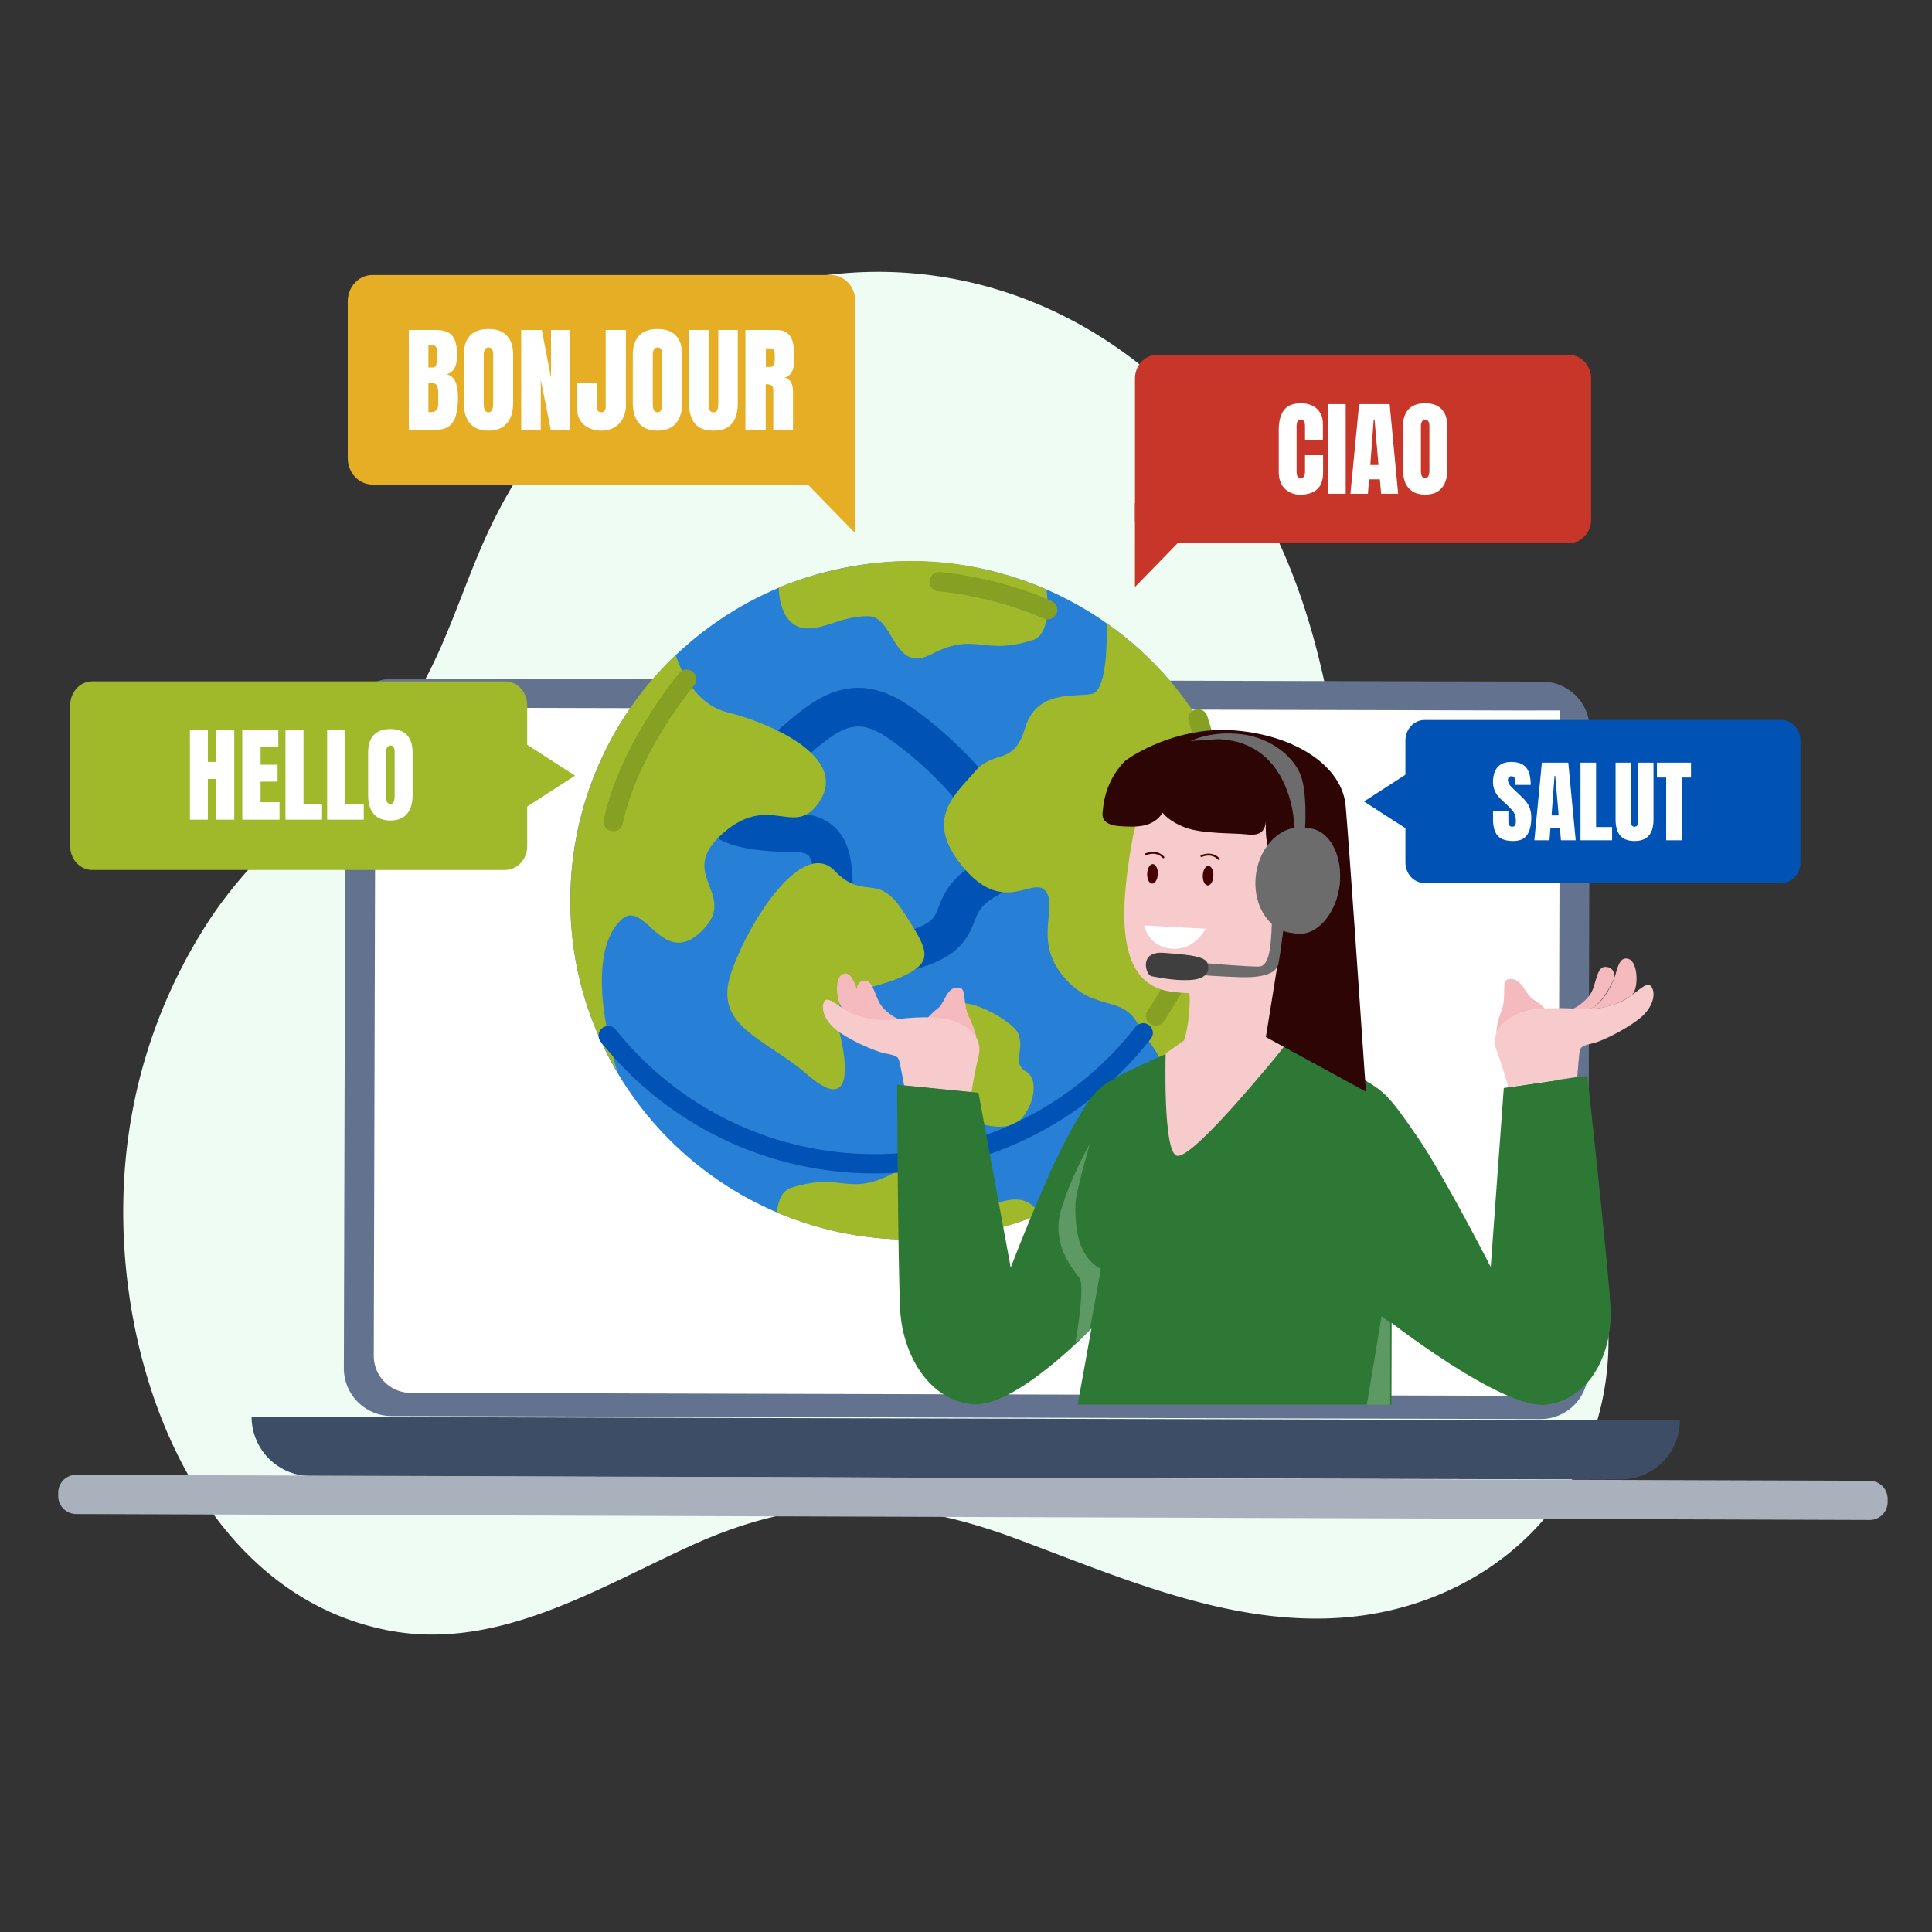 <svg width="50" height="50" fill="none" xmlns="http://www.w3.org/2000/svg"><rect width="100%" height="100%" fill="#333333" stroke="none"/><path d="M21.786 7.077c3.233-.288 6.611.906 9.183 3.734 2.814 3.095 3.474 6.87 3.962 11.023.14 1.196.343 2.408.852 3.493.948 2.024 2.881 3.083 4.23 4.719 1.682 2.042 2.09 5.068 1.036 7.517-1.093 2.542-3.489 3.982-5.963 4.268-3.045.351-5.975-.965-8.827-2.024-2.977-1.106-5.51-1.115-8.375.194-2.479 1.132-5.039 2.735-7.842 2.192C4.854 41.19 2.593 34.606 3.323 29.4a13.61 13.61 0 0 1 2.13-5.643c1.213-1.815 2.972-3.129 4.464-4.649.48-.488.867-1.087 1.187-1.715.593-1.165.98-2.449 1.534-3.637 1.884-4.043 5.42-6.347 9.148-6.679z" fill="#EEFCF4"/><path d="M13.273 36.938c.566.112 1.132.22 1.701.32h.594l-2.293-.32h-.002z" fill="#BFD2FF"/><path d="m39.862 36.725-29.734-.079a1.235 1.235 0 0 1-1.229-1.23l.044-16.629a1.23 1.23 0 0 1 1.235-1.224l29.734.078a1.23 1.23 0 0 1 1.229 1.231L41.097 35.5a1.228 1.228 0 0 1-1.235 1.225z" fill="#63738F"/><path d="M25.192 17.988a.146.146 0 0 1-.092.136.148.148 0 0 1-.192-.08.147.147 0 0 1 .138-.204.148.148 0 0 1 .104.043.147.147 0 0 1 .042.105z" fill="#333842"/><path d="m43.476 36.761-36.965-.097A1.536 1.536 0 0 0 8.044 38.2l33.89.089a1.536 1.536 0 0 0 1.542-1.528z" fill="#3E4D66"/><path d="m10.633 36.047 28.727.076h.001a.965.965 0 0 0 .965-.957l.042-15.816-.003-.964-.958.002-28.727-.076a.964.964 0 0 0-.965.957l-.042 15.817a.958.958 0 0 0 .96.961z" fill="#fff"/><path d="M32.373 23.337c-.018 4.847-3.976 8.761-8.84 8.743-4.863-.017-8.79-3.961-8.772-8.808.018-4.847 3.976-8.762 8.839-8.745 4.863.019 8.791 3.963 8.773 8.81z" fill="#277FD6"/><path d="M25.568 22.738c-1.243.694-.379 1.336-1.851 1.816-1.471.48-1.86.582-2.07-.553-.21-1.135.247-2.452-1.092-2.45-1.341 0-2.808-.289-1.233-1.356 1.576-1.069 2.326-2.615 3.925-1.518 1.6 1.095 3.564 3.365 2.32 4.06z" stroke="#0052B4" stroke-miterlimit="10" stroke-linecap="round" stroke-linejoin="round"/><path d="M20.154 15.203s-.012 1.044.739 1.06c.471.01.894-.316 1.575-.316.683 0 .637 1.5 1.637.984 1.154-.596 1.315.052 2.624-.366.53-.169.353-1.31.353-1.31-1.6-.683-3.963-1.216-6.928-.053zm3.38 16.878a8.81 8.81 0 0 0 3.36-.649c-.105-.206-.284-.381-.588-.388-.471-.01-.894.316-1.576.316s-.636-1.5-1.636-.983c-1.155.596-1.315-.052-2.624.365-.24.077-.336.355-.367.635a8.813 8.813 0 0 0 3.43.704zm.661-4.955c.377.737-.467.798.247 1.408.714.61 1.38.707 1.765.57.446-.157.76-1.119.36-1.364-.4-.246-.044-.517-.211-.983-.094-.258-1.064-.896-1.667-.795-.485.081-.661.836-.494 1.164zm5.182 2.773a8.758 8.758 0 0 0-.738-13.77c.007.21.044 1.744-.384 1.829-.463.09-1.428-.11-1.727.887-.3.997-.796.533-1.304 1.13-.507.597-1.34 1.239-.283 2.486 1.058 1.248 1.8.19 2.123.606.323.417-.328 1.265.454 2.2.782.937 1.513.465 1.93 1.233.418.769.834.816.461 1.782-.24.622-.465 1.149-.532 1.617zm-14.616-6.608a8.562 8.562 0 0 0 1.21 4.433c-.596-2.057-.482-3.383.116-3.928.598-.546 1.05 1.282 2.061.311 1.012-.972-.682-1.448.56-2.54 1.242-1.091 1.879.19 2.525-.865.644-1.054-1.047-1.916-2.421-2.272-.745-.192-1.134-.917-1.325-1.473-1.677 1.566-2.717 3.863-2.726 6.334zm6.832-.762c.785.81 1.104.019 1.772 1.047.667 1.027.825 1.303-.006 1.694-.83.39-1.936.308-1.664 1.33.273 1.026.347 2.205-.793 1.217-1.142-.987-2.483-1.247-1.963-2.69.518-1.446 1.867-3.407 2.654-2.598z" fill="#A0B92B"/><path d="M29.585 26.73a8.801 8.801 0 0 1-6.984 3.388 8.8 8.8 0 0 1-6.86-3.316" stroke="#0052B4" stroke-width=".5" stroke-miterlimit="10" stroke-linecap="round" stroke-linejoin="round"/><path d="M31.004 18.604a8.74 8.74 0 0 1 .437 2.77 8.716 8.716 0 0 1-1.533 4.918M17.77 17.579s-1.486 1.762-1.898 3.684m8.433-6.208s1.403.105 2.806.725" stroke="#85A022" stroke-width=".5" stroke-miterlimit="10" stroke-linecap="round" stroke-linejoin="round"/><path d="m48.382 39.337-46.41-.154a.468.468 0 0 1-.466-.467v-.084a.464.464 0 0 1 .47-.464l46.41.154a.468.468 0 0 1 .466.467v.084a.464.464 0 0 1-.47.464z" fill="#A9B1BD"/><path d="M1.816 21.9c0 .34.256.615.572.615h10.684c.316 0 .572-.275.572-.615v-3.652c0-.34-.256-.615-.572-.615H2.388c-.315 0-.571.275-.571.615V21.9z" fill="#A0B92B"/><path d="m14.883 20.074-1.345.867v-1.734l1.345.867z" fill="#A0B92B"/><path d="M10.103 21.235c-.187 0-.33-.056-.429-.168-.098-.113-.147-.276-.147-.488v-1.104c0-.2.049-.35.146-.453.098-.103.241-.155.43-.155.188 0 .33.052.428.155.098.103.147.254.147.453v1.104c0 .212-.05.375-.149.488-.098.111-.24.168-.426.168zm.004-.429c.07 0 .106-.068.106-.204v-1.135c0-.115-.035-.172-.104-.172-.078 0-.116.059-.116.176v1.133c0 .073.008.125.026.156.018.03.047.046.088.046zm-1.64.407v-2.325h.467v1.929h.48v.396h-.947zm-1.079 0v-2.325h.467v1.929h.48v.396h-.947zm-1.118 0v-2.325h.933v.45h-.459v.452h.44v.438h-.44v.532h.49v.453H6.27zm-1.355 0v-2.325h.464v.831h.22v-.83h.464v2.324h-.464V20.16h-.22v1.054h-.464z" fill="#fff"/><path d="M9 11.857c0 .377.284.683.636.683h11.866c.35 0 .635-.306.635-.683V7.8c0-.377-.284-.683-.635-.683H9.636c-.351 0-.636.306-.636.683v4.057z" fill="#E5AE25"/><path d="M19.292 11.121V8.54h.795c.133 0 .233.03.3.091.068.06.114.144.136.253.024.107.035.234.035.38 0 .14-.018.253-.054.337a.307.307 0 0 1-.202.174.23.23 0 0 1 .171.122c.033.064.05.146.05.248v.977h-.51v-1.01c0-.076-.016-.122-.048-.14a.3.3 0 0 0-.149-.028v1.178h-.524zm.527-1.625h.126c.071 0 .107-.078.107-.234 0-.1-.008-.166-.024-.198-.015-.03-.045-.047-.088-.047h-.12v.479zm-1.355 1.649c-.216 0-.375-.06-.477-.18-.103-.122-.154-.3-.154-.535V8.54h.504v1.871c0 .043.002.085.007.125.005.039.016.071.034.096.018.026.046.039.086.039.04 0 .069-.013.086-.037a.206.206 0 0 0 .033-.098c.005-.04.007-.082.007-.125V8.54h.504v1.89c0 .235-.051.413-.154.534-.102.12-.26.181-.476.181zm-1.448 0c-.207 0-.365-.062-.475-.186-.11-.126-.164-.306-.164-.542V9.191c0-.221.054-.39.162-.504.11-.114.268-.171.477-.171.21 0 .368.057.476.171.109.115.163.283.163.504v1.226c0 .236-.055.416-.165.542-.109.124-.267.186-.474.186zm.005-.475c.078 0 .117-.076.117-.228v-1.26c0-.127-.038-.191-.114-.191-.087 0-.13.065-.13.195v1.259c0 .08.01.138.03.173.02.034.052.052.097.052zm-1.456.475a.745.745 0 0 1-.32-.068.54.54 0 0 1-.23-.199.604.604 0 0 1-.083-.327v-.647h.512v.616c0 .045.009.081.027.109.018.027.048.04.088.04.077 0 .116-.047.116-.142V8.54h.523v1.937a.744.744 0 0 1-.081.356.58.58 0 0 1-.224.232.656.656 0 0 1-.328.081zm-2.076-.024V8.54h.533l.238 1.237V8.54h.5v2.582h-.505l-.26-1.29v1.29h-.506zm-.848.024c-.207 0-.365-.062-.475-.186-.11-.126-.164-.306-.164-.542V9.191c0-.221.054-.39.162-.504.11-.114.268-.171.477-.171.21 0 .368.057.476.171.109.115.163.283.163.504v1.226c0 .236-.055.416-.165.542-.109.124-.267.186-.474.186zm.005-.475c.078 0 .117-.076.117-.228v-1.26c0-.127-.038-.191-.114-.191-.087 0-.13.065-.13.195v1.259c0 .08.01.138.03.173.02.034.052.052.097.052zm-2.066.451V8.54h.702c.189 0 .326.046.411.138.086.091.13.242.13.452v.113c0 .121-.022.22-.067.295a.31.31 0 0 1-.198.148c.116.03.194.098.234.207.04.108.06.24.06.395 0 .167-.016.313-.047.438a.54.54 0 0 1-.17.292c-.083.07-.2.104-.353.104h-.702zm.507-1.61h.106c.048 0 .079-.018.092-.055a.386.386 0 0 0 .02-.133v-.26c0-.083-.036-.125-.11-.125h-.108v.574zm.051 1.156c.135 0 .202-.064.202-.191v-.323a.368.368 0 0 0-.034-.173c-.022-.043-.063-.065-.124-.065h-.095v.749a.663.663 0 0 0 .051.003z" fill="#fff"/><path d="M22.137 11.395v2.408l-2.344-2.409h2.345z" fill="#E5AE25"/><path d="M41.179 13.443c0 .34-.256.614-.571.614H29.943c-.315 0-.57-.275-.57-.614V9.797c0-.338.255-.613.57-.613h10.665c.315 0 .57.274.57.613v3.646z" fill="#C83629"/><path d="M36.883 12.8c-.186 0-.328-.055-.427-.167-.098-.112-.147-.275-.147-.486v-1.103c0-.199.049-.35.146-.452.097-.103.24-.155.428-.155s.33.052.428.155c.097.103.146.253.146.452v1.102c0 .212-.049.375-.148.487-.098.112-.24.168-.426.168zm.004-.427c.07 0 .106-.068.106-.204v-1.133c0-.114-.034-.171-.103-.171-.078 0-.117.058-.117.175v1.132c0 .072.01.123.027.155.018.03.047.046.087.046zm-1.938.407.225-2.321h.79l.22 2.32h-.44l-.033-.374h-.28l-.03.375h-.452zm.514-.745h.212l-.102-1.18h-.021l-.089 1.18zm-1.086.745v-2.321h.45v2.32h-.45zm-.722.02a.547.547 0 0 1-.408-.156c-.102-.105-.153-.251-.153-.44v-1.07c0-.225.044-.398.133-.517.09-.12.236-.18.438-.18.11 0 .209.02.294.061.087.04.154.101.204.182.05.08.074.181.074.303v.401h-.463v-.343c0-.069-.009-.116-.027-.14-.017-.024-.045-.036-.082-.036-.043 0-.072.015-.087.047a.285.285 0 0 0-.022.124v1.162c0 .064.009.11.027.136.02.026.047.04.082.04.04 0 .068-.017.084-.05a.276.276 0 0 0 .025-.126v-.418h.468v.44c0 .203-.051.351-.155.443-.103.092-.247.138-.432.138z" fill="#fff"/><path d="M29.372 13.027v2.165l2.107-2.165h-2.107z" fill="#C83629"/><path d="M46.596 22.322c0 .293-.22.531-.494.531h-9.235c-.273 0-.495-.238-.495-.532v-3.157c0-.293.222-.531.495-.531h9.235c.273 0 .494.238.494.532v3.157z" fill="#0052B4"/><path d="M43.12 21.747v-1.624h-.24v-.386h.883v.386h-.24v1.624h-.403zm-.819.018c-.168 0-.291-.047-.37-.14-.08-.095-.12-.233-.12-.416v-1.472h.392v1.456c0 .034.002.066.006.097a.166.166 0 0 0 .026.075c.014.02.036.03.066.03.032 0 .054-.01.068-.028a.158.158 0 0 0 .025-.077.779.779 0 0 0 .006-.097v-1.456h.392v1.472c0 .183-.04.321-.12.416-.079.093-.202.14-.37.14zm-1.398-.018v-2.01h.403v1.667h.415v.343h-.818zm-1.194 0 .194-2.01h.684l.192 2.01h-.382l-.028-.324h-.243l-.026.324h-.391zm.445-.645h.184l-.089-1.023h-.018l-.077 1.023zm-.995.663c-.184 0-.317-.045-.399-.137-.08-.091-.121-.237-.121-.436v-.197h.398v.252c0 .046.007.083.021.11.014.025.04.038.075.038.036 0 .061-.01.075-.032.015-.021.022-.056.022-.105a.547.547 0 0 0-.018-.154.332.332 0 0 0-.065-.119 1.21 1.21 0 0 0-.124-.132l-.181-.172a.584.584 0 0 1-.203-.436c0-.171.04-.302.119-.391.08-.09.196-.135.347-.135.185 0 .316.049.393.147.078.098.117.248.117.448h-.41v-.138a.084.084 0 0 0-.024-.064.087.087 0 0 0-.063-.023c-.032 0-.056.009-.072.027a.104.104 0 0 0-.021.069c0 .028.008.058.023.091.015.033.045.07.09.113l.233.223c.046.044.09.09.128.14a.6.6 0 0 1 .094.172.697.697 0 0 1 .036.237c0 .189-.035.337-.106.444-.07.107-.19.16-.364.16z" fill="#fff"/><path d="m35.3 20.742 1.163.75v-1.5l-1.162.75z" fill="#0052B4"/><path d="M24.007 26.35s.054-.092.255-.245c.2-.152.223-.548.522-.549.219 0 .13.216.243.64.032.118.2.367.255.719 0 0-.332-.584-1.275-.565zm-2.17-.223c-.187-.121-.265-.812-.031-.914.233-.103.316.275.4.446.102.205.442.796.817.755 0 0-.639.07-1.187-.287z" fill="#F4BABD"/><path d="M22.181 25.658s-.05-.264.196-.279c.246-.015.264.498.495.725.23.227.408.279.408.279l-.32.033s-.296.098-.779-.758z" fill="#F4BABD"/><path d="M23.4 28.095s-.093-.503-.122-.616c-.03-.112-.048-.16-.339-.21-.29-.048-1.02-.385-1.316-.63-.296-.245-.388-.564-.287-.727.102-.163.418.204.768.34.35.135.723.174 1.035.133.312-.04 1.185-.137 1.632.07.448.205.651.5.551.891-.1.392-.18.92-.18.92l-1.742-.171z" fill="#F7CACC"/><path d="M28.81 27.934c-.47.24-.64.502-1.19 1.5-.552 1.003-1.463 3.372-1.463 3.372l-.834-4.527-2.106-.207s.021 4.674.079 5.82c.058 1.15.733 2.333 1.857 2.45 1.126.117 3.136-2.005 3.136-2.005s.422-1.212.605-2.262c.183-1.045-.083-4.141-.083-4.141z" fill="#2E7836"/><path d="M30.204 27.265s-1.251.536-1.393.67c-.142.133-.77 2.249-.91 3.068-.14.822.167 1.653.625 1.836l-.637 3.513h8.122s.013-6.974.02-7.31c.01-.337-.012-.658-.58-1.01-.565-.35-1.385-.616-2.017-1.18 0 0-1.49 1.672-2.178 1.674-.688.002-1.052-1.26-1.052-1.26z" fill="#2E7836"/><path d="M28.21 29.594s-.38 1.28-.379 1.585c.002.306-.039 1.302.66 1.659l-.293 1.614-.367.3s.261-1.471.107-1.676c-.155-.205-.724-.858-.49-1.712.236-.854.761-1.77.761-1.77z" fill="#8BBB90" style="mix-blend-mode:multiply" opacity=".5"/><path d="M33.226 23.957s-.253 1.868-.032 2.728c0 0-.94 1.411-1.943 1.318-.999-.093-.573-1.182-.573-1.182s.157-.673.11-1.118c0 0 .69-.16 1.35-.484.66-.324 1.088-1.262 1.088-1.262z" fill="#F7CACC"/><path d="M30.645 26.922s-.348.252-.477.342c0 0-.076 2.553.288 2.646.364.095 2.078-1.982 2.43-2.397.35-.414.512-.663.512-.663l-.205-.166s-1.072 1.095-1.9.985c-.827-.11-.648-.747-.648-.747z" fill="#F7CACC"/><path d="M35.308 27.981c.506.218.709.474 1.384 1.456.68.989 1.888 3.353 1.888 3.353l.338-4.633 2.164-.317s.523 4.778.596 5.951c.074 1.18-.494 2.409-1.65 2.56-1.152.152-4.238-2.286-4.238-2.286s-.324-.805-.482-2.011c-.142-1.08 0-4.073 0-4.073z" fill="#2E7836"/><path d="M30.787 25.703s1.046.055 1.707-.512c0 0-.715 1.064-1.74 1.205 0 0 .035-.255.038-.38.004-.124-.006-.313-.006-.313z" fill="#F7CACC"/><path d="M31.729 19.307c-.933-.046-2.11.618-2.44 2.516-.333 1.913-.367 3.646 1.014 3.84 1.387.195 2.664-.353 2.922-1.708.258-1.349.64-4.543-1.496-4.648z" fill="#F7CACC"/><path d="M28.535 21.032c.017-.137.033-.773.574-1.334.41-.31 1.556-.904 2.855-.794 1.625.137 2.768.958 2.86 1.938.073.785.381 5.267.526 7.41l-2.589-1.413.464-2.881c-.271-.085-.07-1.566-.07-1.566-.463-.098-.394-1.14-.394-1.14-.029.321-.204.376-.519.34-.314-.035-1.127-.008-1.57-.176-.441-.168-.584-.384-.584-.384-.241.395-.708.377-1.113.349-.405-.029-.457-.212-.44-.35z" fill="#2E0505"/><path d="m29.612 23.95 1.59.086s-.282.568-.886.516c-.603-.052-.704-.603-.704-.603z" fill="#fff"/><path d="M30.466 22.508c-.14.25-.36.79-.257.924.103.135.31.074.31.074" stroke="#F7CACC" stroke-width=".674" stroke-miterlimit="10" stroke-linecap="round"/><path d="M31.402 22.672c-.007.14-.074.248-.15.242-.076-.006-.131-.123-.124-.262.007-.139.074-.247.15-.242.076.006.131.123.125.262z" fill="#450001"/><path d="M31.093 22.156s.259-.127.452.077" stroke="#450001" stroke-width=".05" stroke-miterlimit="10" stroke-linecap="round"/><path d="M34.664 22.94c-.106.754-.677 1.292-1.274 1.2-.597-.093-.991-.778-.883-1.528.108-.748.675-1.281 1.269-1.192.595.09.993.77.888 1.52z" fill="#6C6C6C"/><path d="M34.664 22.94c-.105.753-.61 1.3-1.126 1.22-.515-.079-.844-.754-.736-1.505.107-.748.609-1.291 1.121-1.214.514.077.846.747.74 1.498z" fill="#6C6C6C"/><path d="M33.504 21.466s0-2.244-1.963-2.337l-.725.047s.534-.277 1.335-.171c.803.106 1.368.631 1.525 1.096.156.466.1 1.317.1 1.317s-.113.082-.272.048zm-.296 2.623s-.068.572-.119.843c-.05.272-.425.373-.988.357-.562-.016-1.054-.058-1.054-.058s-.106-.292.204-.3c0 0 1.062.09 1.334.083.273-.008.313-.564.329-1.108 0 0 .177-.087.294.183z" fill="#6C6C6C"/><path d="M30.136 24.66c.42.04 1.045.055 1.115.269.07.213-.03.412-.463.434-.433.022-.83-.077-.984-.098-.154-.022-.35-.669.332-.604z" fill="#3F3F3F"/><path d="M29.964 22.625c-.007.14-.074.248-.15.242-.076-.006-.132-.123-.125-.262.007-.139.074-.247.15-.242.076.006.132.123.125.262z" fill="#450001"/><path d="M29.654 22.11s.26-.128.453.076" stroke="#450001" stroke-width=".05" stroke-miterlimit="10" stroke-linecap="round"/><path d="m35.98 34.235-.225-.172-.383 2.293.603-.004.004-2.117z" fill="#8BBB90" style="mix-blend-mode:multiply" opacity=".5"/><path d="M42.226 25.757c.181-.135.182-.847-.075-.939-.258-.09-.3.3-.368.48-.083.216-.37.84-.767.819 0 0 .676.036 1.21-.36z" fill="#F4BABD"/><path d="M41.783 25.297s.022-.273-.238-.274c-.259 0-.218.524-.433.769-.214.245-.394.308-.394.308l.337.016s.323.083.728-.819zm-1.805.803s-.066-.09-.293-.235c-.226-.144-.294-.545-.604-.53-.227.013-.11.228-.178.664-.018.123-.164.385-.18.745 0 0 .275-.611 1.255-.644z" fill="#F4BABD"/><path d="M40.82 27.87s.04-.518.057-.634c.017-.116.03-.166.33-.232.298-.065 1.023-.449 1.306-.716.283-.268.343-.6.217-.762-.126-.161-.416.233-.767.392a2.256 2.256 0 0 1-1.068.194c-.33-.024-1.25-.074-1.689.16-.44.234-.615.543-.467.936.15.393.292.925.292.925l1.79-.262z" fill="#F7CACC"/></svg>